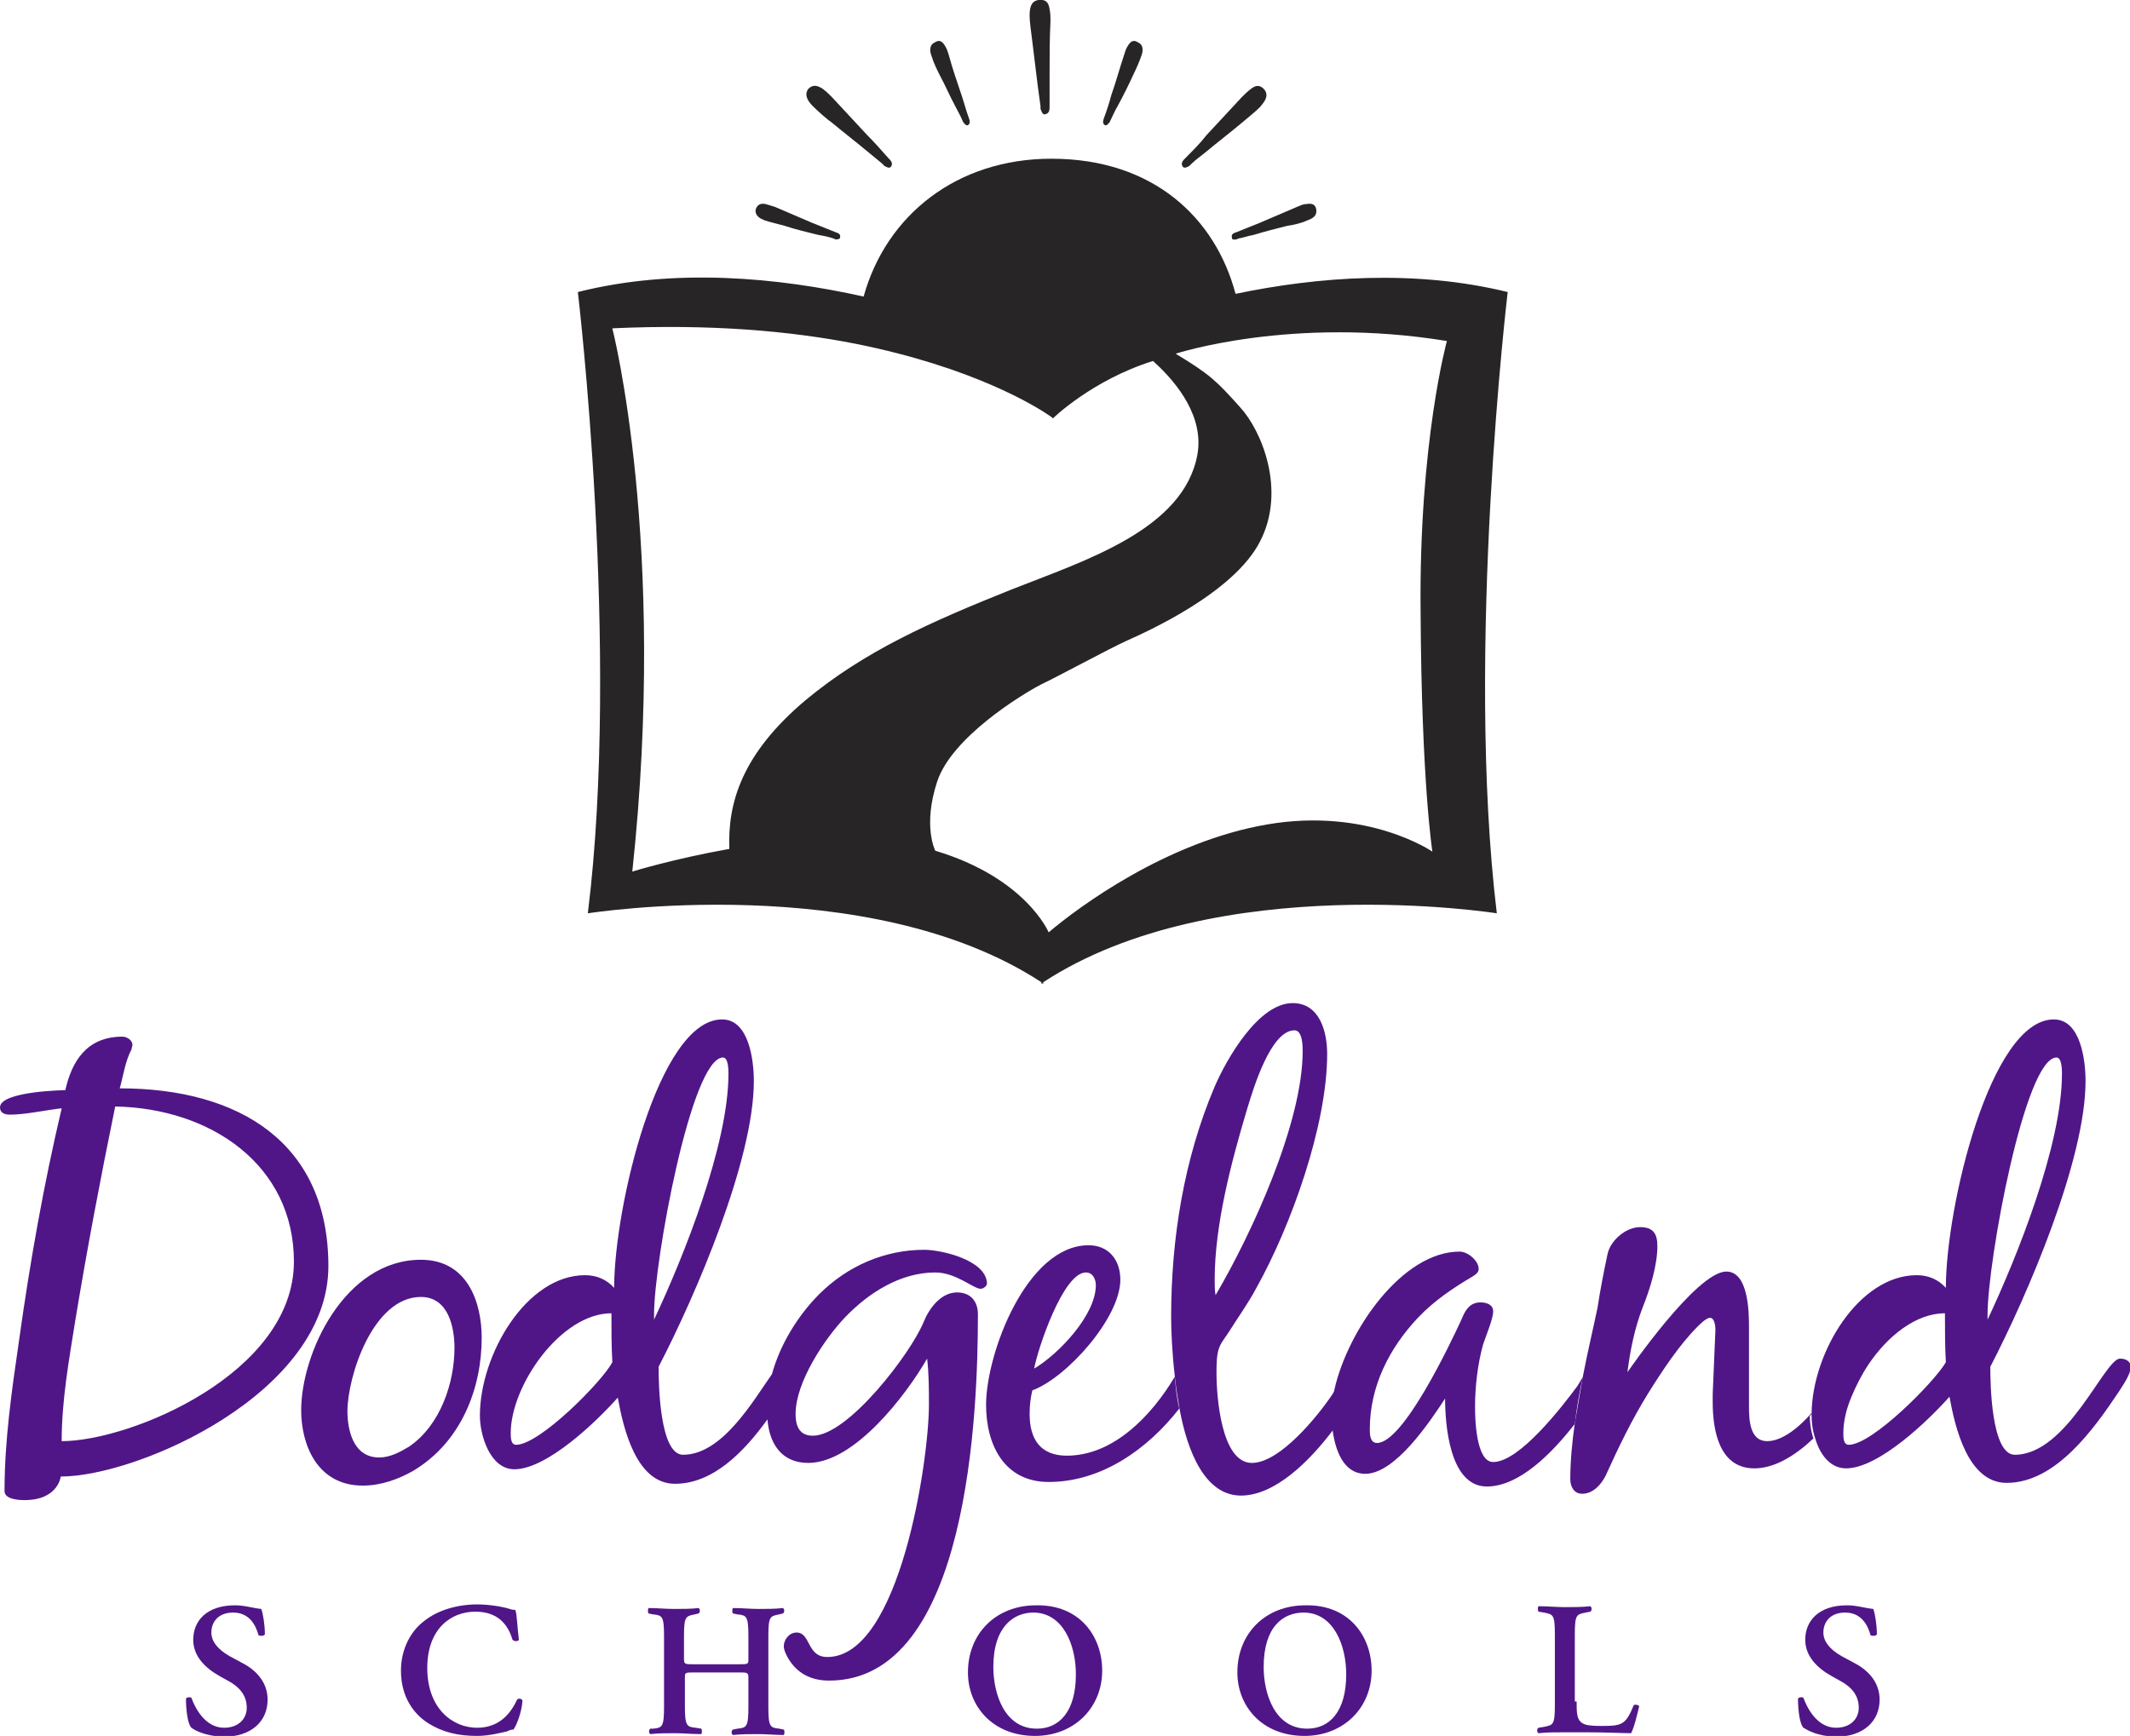 <?xml version="1.0" encoding="utf-8"?>
<!-- Generator: Adobe Illustrator 24.0.1, SVG Export Plug-In . SVG Version: 6.00 Build 0)  -->
<svg version="1.1" id="Isolation_Mode" xmlns="http://www.w3.org/2000/svg" xmlns:xlink="http://www.w3.org/1999/xlink" x="0px"
	 y="0px" viewBox="0 0 234.8 191.4" style="enable-background:new 0 0 234.8 191.4;" xml:space="preserve">
<g>
	<g>
		<path style="fill:#272525;" d="M84.4,22.5c0.3,0.1,0.7,0.2,1,0.3c1.4,0.6,2.8,1.2,4.2,1.8c0.8,0.3,1.7,0.7,2.5,1
			c0.3,0.1,0.6,0.2,0.5,0.6c0,0.2-0.4,0.2-0.5,0.2l-0.2-0.1c-0.6-0.2-1.1-0.3-1.7-0.4c-1.2-0.3-2.5-0.6-3.7-1
			c-0.7-0.2-1.6-0.4-2.2-0.6c-0.5-0.2-1.1-0.5-1-1.2C83.5,22.5,83.9,22.4,84.4,22.5z"/>
	</g>
	<g>
		<path style="fill:#272525;" d="M90.7,9.8c0.4,0.3,0.7,0.6,1,0.9c1.3,1.4,2.6,2.8,3.9,4.2c0.8,0.8,1.5,1.6,2.3,2.5
			c0.3,0.3,0.6,0.6,0.3,1c-0.2,0.2-0.5,0-0.7-0.1L97.2,18c-0.6-0.5-1.1-0.9-1.7-1.4c-1.2-1-2.5-2-3.7-3c-0.7-0.5-1.6-1.3-2.2-1.9
			c-0.5-0.5-1-1.2-0.5-1.9C89.6,9.3,90.1,9.4,90.7,9.8z"/>
	</g>
	<g>
		<path style="fill:#272525;" d="M104.2,5.1c0.2,0.3,0.3,0.7,0.4,1c0.4,1.5,0.9,2.9,1.4,4.4c0.3,0.9,0.5,1.7,0.8,2.5
			c0.1,0.3,0.2,0.6-0.1,0.8c-0.2,0.1-0.4-0.2-0.5-0.3l-0.1-0.2c-0.2-0.5-0.5-1-0.8-1.6c-0.6-1.1-1.1-2.3-1.7-3.4
			c-0.3-0.6-0.7-1.4-0.9-2.1c-0.2-0.5-0.3-1.2,0.3-1.5C103.6,4.3,103.9,4.6,104.2,5.1z"/>
	</g>
	<g>
		<path style="fill:#272525;" d="M145.1,23.1c0.1,0.7-0.4,1-1,1.2c-0.6,0.3-1.5,0.5-2.2,0.6c-1.2,0.3-2.4,0.6-3.7,1
			c-0.6,0.1-1.1,0.3-1.7,0.4l-0.2,0.1c-0.2,0-0.5,0.1-0.5-0.2c-0.1-0.4,0.2-0.5,0.5-0.6c0.8-0.3,1.7-0.7,2.5-1
			c1.4-0.6,2.8-1.2,4.2-1.8c0.3-0.1,0.6-0.3,1-0.3C144.6,22.4,145,22.5,145.1,23.1z"/>
	</g>
	<g>
		<path style="fill:#272525;" d="M139.4,9.9c0.5,0.7,0,1.3-0.5,1.9c-0.6,0.6-1.5,1.3-2.2,1.9c-1.2,1-2.5,2-3.7,3
			c-0.6,0.5-1.2,0.9-1.7,1.4l-0.2,0.2c-0.2,0.1-0.5,0.3-0.7,0.1c-0.3-0.4,0-0.7,0.3-1c0.8-0.8,1.6-1.6,2.3-2.5
			c1.3-1.4,2.6-2.8,3.9-4.2c0.3-0.3,0.6-0.6,1-0.9C138.4,9.4,138.9,9.3,139.4,9.9z"/>
	</g>
	<g>
		<path style="fill:#272525;" d="M125.5,4.7c0.6,0.3,0.5,1,0.3,1.5c-0.2,0.6-0.6,1.5-0.9,2.1c-0.5,1.1-1.1,2.3-1.7,3.4
			c-0.3,0.5-0.5,1-0.8,1.6l-0.1,0.2c-0.1,0.1-0.3,0.4-0.5,0.3c-0.3-0.2-0.2-0.5-0.1-0.8c0.3-0.8,0.6-1.7,0.8-2.5
			c0.5-1.4,0.9-2.9,1.4-4.4c0.1-0.3,0.2-0.7,0.4-1C124.6,4.6,124.9,4.3,125.5,4.7z"/>
	</g>
	<g>
		<path style="fill:#272525;" d="M115.7,1c0.1,0.5,0.1,0.9,0.1,1.3c-0.1,2-0.1,4-0.1,5.9c0,1.2,0,2.3,0,3.5c0,0.4,0,0.8-0.5,0.9
			c-0.3,0.1-0.4-0.4-0.5-0.6l0-0.3c-0.1-0.7-0.2-1.5-0.3-2.2c-0.2-1.6-0.4-3.3-0.6-4.9c-0.1-0.9-0.3-2.1-0.3-2.9
			c0-0.7,0.1-1.6,1-1.7C115.3-0.1,115.6,0.3,115.7,1z"/>
	</g>
</g>
<path style="fill:#501688;" d="M2.7,165.4c-0.7,0-2.2-0.1-2.2-1c0-5.6,0.8-11.1,1.6-16.6c1.2-8.6,2.7-17.1,4.7-25.6
	c-1.8,0.2-4,0.7-5.7,0.7c-0.6,0-1.1-0.2-1.1-0.8c0-1.8,7.2-1.9,7.2-1.9c0.7-3.1,2.3-5.9,6.3-5.9c0.5,0,1.1,0.4,1.1,0.9
	c0,0.2-0.1,0.3-0.1,0.5c-0.7,1.3-0.9,2.9-1.3,4.3c13.3,0,23,6.1,23,19.6c0,14-21,23.2-29.5,23.2C6.7,162.7,6.5,165.4,2.7,165.4z
	 M32.4,139.1c0-10.6-9.1-16.9-19.7-17.1c-1.6,7.8-3.1,15.7-4.4,23.6c-0.7,4.4-1.5,8.8-1.5,13.3C14.4,158.9,32.4,151.4,32.4,139.1z"
	/>
<path style="fill:#501688;" d="M46.4,138.9c5.2,0,6.7,4.8,6.7,8.6c0,5.5-2.2,11.5-7.6,14.7c-1.6,0.9-3.5,1.6-5.5,1.6
	c-5.1,0-6.8-4.6-6.8-8.3C33.2,149.2,38,138.9,46.4,138.9z M38.3,155.6c0,2,0.6,5.1,3.5,5.1c1.2,0,2.3-0.6,3.3-1.2
	c3.5-2.4,5-7.1,5-10.9c0-2.1-0.6-5.6-3.7-5.6C41.1,143,38.3,151.8,38.3,155.6z"/>
<path style="fill:#501688;" d="M101.9,137.8c-4.4,0-8.5,1.8-11.6,4.9c-2.3,2.3-4.3,5.5-5.2,8.8c-2.1,3-5.5,8.9-9.8,8.9
	c-2.6,0-2.7-7.9-2.7-9.7c4.1-7.9,10.5-22.8,10.5-31.5c0-2.2-0.5-6.8-3.5-6.8c-7,0-11.9,20.7-11.9,29.6c-0.8-0.9-1.9-1.4-3.2-1.4
	c-6.5,0-11.6,8.8-11.6,15.5c0,2.1,1.1,5.9,3.8,5.9c3.6,0,9.1-5.3,11.4-7.9c0.6,3.3,2,9.5,6.3,9.5c4.2,0,7.6-3.5,10.2-7.1
	c0.2,2.6,1.5,4.8,4.5,4.8c5.1,0,10.8-7.5,13.1-11.5c0.2,1.7,0.2,3.4,0.2,5.1c0,6.1-3.2,27.8-11.2,27.8c-2.3,0-1.8-2.7-3.4-2.7
	c-0.8,0-1.4,0.8-1.4,1.5c0,0.4,0.2,0.8,0.4,1.2c1,1.8,2.6,2.6,4.6,2.6c15.4,0,16.4-29.7,16.4-40.4c0-1.4-0.8-2.4-2.3-2.4
	c-1.8,0-3.1,1.8-3.7,3.3c-1.4,3.4-8.3,12.5-12.2,12.5c-1.5,0-1.9-1.1-1.9-2.4c0-3.5,3.2-8.3,5.5-10.7c2.6-2.7,6.1-4.9,9.9-4.9
	c2.3,0,4.2,1.8,5,1.8c0.3,0,0.7-0.3,0.7-0.6C108.7,138.9,103.7,137.8,101.9,137.8z M56.9,159.3c-0.6,0-0.6-0.8-0.6-1.3
	c0-5.2,5.5-13.2,11.1-13.2c0,1.8,0,3.6,0.1,5.4C66.4,152.3,59.5,159.3,56.9,159.3z M72.1,144.9c0-5.8,4.1-28.3,7.6-28.3
	c0.6,0,0.6,1.4,0.6,1.8c0,7.8-4.9,20.1-8.2,27.1V144.9z"/>
<path style="fill:#501688;" d="M129.5,151.8c-2.5,4.2-6.7,8.7-11.9,8.7c-2.9,0-4.1-1.8-4.1-4.6c0-0.9,0.1-1.8,0.3-2.6
	c3.8-1.4,9.7-8,9.7-12.2c0-2.2-1.3-3.8-3.5-3.8c-6.8,0-11.3,11.9-11.3,17.6c0,4.4,2,8.5,6.9,8.5c5.8,0,10.9-3.6,14.4-8.1
	C129.7,154.1,129.6,152.9,129.5,151.8z M119.7,140.3c0.8,0,1.1,0.8,1.1,1.4c0,3.3-4.1,7.6-6.8,9.2
	C114.4,148.7,117.2,140.3,119.7,140.3z"/>
<path style="fill:#501688;" d="M147.2,153.2l-0.3,0.5c-1.6,2.4-5.8,7.6-8.9,7.6c-3.4,0-3.9-7.4-3.9-9.9c0-0.8,0-2.1,0.3-2.8
	c0.2-0.6,0.8-1.3,1.1-1.8c1-1.6,2.1-3.1,3-4.8c3.8-6.8,7.8-17.9,7.8-25.8c0-2.4-0.8-5.6-3.8-5.6c-3.8,0-7.3,6.2-8.6,9.2
	c-3.4,8-4.8,16.8-4.8,25.4c0,1.5,0.1,3.9,0.4,6.5c0.1,1.1,0.3,2.3,0.5,3.5c0.9,5,2.9,9.7,6.8,9.7c3.7,0,7.5-3.7,10.2-7.3
	c-0.1-0.6-0.1-1.2-0.1-1.7C146.9,155.1,147,154.2,147.2,153.2z M133.9,141.1c0-6,1.8-12.9,3.6-18.9c0.7-2.3,2.6-8.6,5.2-8.6
	c0.9,0,0.9,1.8,0.9,2.3c0,7.9-5.6,20.1-9.6,26.9C133.9,142.3,133.9,141.7,133.9,141.1z"/>
<path style="fill:#501688;" d="M173.9,152.8c-1.7,2.3-6.4,8.4-9.3,8.4c-1.9,0-2-4.8-2-6.1c0-2.2,0.3-4.8,0.9-6.9
	c0.3-0.9,1.1-2.8,1.1-3.6c0-0.8-0.8-1-1.4-1c-1.2,0-1.7,0.9-2.1,1.9c-1.2,2.6-6.4,13.6-9.3,13.6c-0.8,0-0.8-1-0.8-1.5
	c0-4.7,2.1-8.9,5.3-12.3c1.8-1.9,3.9-3.3,6.1-4.6c0.3-0.2,0.6-0.4,0.6-0.8c0-0.9-1.2-1.9-2.1-1.9c-6.3,0-12.3,8.6-13.8,15.2
	c-0.2,1-0.3,2-0.3,2.8c0,0.5,0,1.1,0.1,1.7c0.3,2.2,1.2,4.8,3.6,4.8c3.3,0,7.1-5.7,8.8-8.3c0,2.9,0.5,9.7,4.6,9.7
	c3.6,0,7.2-3.7,9.7-6.9c0.2-1.7,0.5-3.5,0.9-5.2C174.2,152.3,173.9,152.8,173.9,152.8z"/>
<path style="fill:#501688;" d="M199.7,155.8c-1.5,1.7-3.3,3.1-4.9,3.1c-1.9,0-2-2.3-2-3.8v-8.8c0-1.8-0.1-6.1-2.5-6.1
	c-3.3,0-10.9,11.1-10.9,11.1c0.3-2.4,0.8-4.9,1.7-7.2c0.8-2,1.6-4.6,1.6-6.7c0-1.3-0.4-2.1-1.9-2.1c-1.6,0-3.3,1.5-3.6,3
	c-0.4,1.9-0.8,3.9-1.1,5.9c-0.5,2.4-1.1,4.9-1.6,7.5c-0.3,1.7-0.6,3.5-0.9,5.2c-0.3,2.1-0.5,4.2-0.5,6.2c0,0.8,0.4,1.6,1.3,1.6
	c1.2,0,2.1-1,2.6-2c1.4-3.1,2.9-6.2,4.7-9.1c1.5-2.4,3.4-5.3,5.4-7.3c0.3-0.3,1-1,1.4-1c0.5,0,0.6,0.9,0.6,1.3l-0.3,7.1
	c0,0.3,0,0.6,0,0.9c0,3.1,0.7,7.3,4.6,7.3c2.2,0,4.5-1.4,6.5-3.3c-0.3-0.9-0.4-1.8-0.4-2.5C199.7,156,199.7,155.9,199.7,155.8z"/>
<path style="fill:#501688;" d="M233.7,149.8c-1.7,0-5.8,10.6-11.6,10.6c-2.6,0-2.7-7.9-2.7-9.7c4.1-7.9,10.5-22.8,10.5-31.5
	c0-2.2-0.5-6.8-3.5-6.8c-7,0-11.9,20.7-11.9,29.6c-0.8-0.9-1.9-1.4-3.2-1.4c-6.4,0-11.5,8.5-11.6,15.2c0,0.1,0,0.2,0,0.3
	c0,0.7,0.1,1.6,0.4,2.5c0.5,1.7,1.6,3.3,3.4,3.3c3.6,0,9.1-5.3,11.4-7.9c0.6,3.3,2,9.5,6.3,9.5c5.4,0,9.6-5.9,12.4-10.1
	c0.5-0.8,1.3-1.9,1.3-2.8C234.8,150.2,234.5,149.8,233.7,149.8z M203.8,159.3c-0.6,0-0.6-0.8-0.6-1.3c0-1.2,0.3-2.6,0.9-4
	c0.5-1.2,1.1-2.4,1.9-3.6c2.1-3.1,5.2-5.6,8.4-5.6c0,1.8,0,3.6,0.1,5.4C213.3,152.3,206.4,159.3,203.8,159.3z M219.1,144.9
	c0-5.8,4.1-28.3,7.6-28.3c0.6,0,0.6,1.4,0.6,1.8c0,7.8-4.9,20.1-8.2,27.1V144.9z"/>
<g>
	<path style="fill:#501688;" d="M21.1,190.5c-0.4-0.4-0.6-1.9-0.6-3.2c0.1-0.2,0.5-0.2,0.6-0.1c0.4,1.1,1.5,3.3,3.6,3.3
		c1.6,0,2.5-1,2.5-2.2c0-1.2-0.6-2.2-2.1-3l-0.9-0.5c-1.6-0.9-2.9-2.2-2.9-4c0-2.1,1.5-3.8,4.6-3.8c1.1,0,1.9,0.3,2.9,0.4
		c0.2,0.5,0.4,1.8,0.4,2.8c-0.1,0.2-0.5,0.2-0.7,0.1c-0.3-1.1-1-2.5-2.8-2.5c-1.7,0-2.4,1.1-2.4,2.2c0,0.9,0.6,1.8,2,2.6l1.3,0.7
		c1.4,0.7,2.9,2,2.9,4.1c0,2.4-1.8,4.1-4.9,4.1C22.6,191.4,21.5,190.8,21.1,190.5z"/>
	<path style="fill:#501688;" d="M57.2,180.8c-0.1,0.2-0.5,0.2-0.7,0c-0.4-1.3-1.3-3.1-4.1-3.1c-2.7,0-5.3,1.9-5.3,6.2
		c0,4.5,2.8,6.6,5.5,6.6c2.6,0,3.8-1.8,4.4-3.1c0.2-0.2,0.5-0.1,0.6,0.1c-0.1,1.4-0.7,2.8-1,3.2c-0.3,0-0.5,0.1-0.7,0.2
		c-0.5,0.1-1.9,0.5-3.3,0.5c-2.1,0-3.8-0.4-5.4-1.4c-1.7-1.1-3-3-3-5.8c0-2.4,1.1-4.4,2.6-5.5c1.5-1.2,3.7-1.8,5.8-1.8
		c1.2,0,2.6,0.2,3.6,0.5c0.3,0.1,0.4,0.1,0.6,0.1C57,178,57,179.2,57.2,180.8z"/>
	<path style="fill:#501688;" d="M76.6,184.4c-1.1,0-1.1,0-1.1,0.6v3.1c0,2.2,0.2,2.3,1.2,2.4l0.6,0.1c0.1,0.1,0.1,0.5,0,0.6
		c-1.1,0-2-0.1-2.9-0.1s-1.9,0-2.7,0.1c-0.2-0.1-0.2-0.5,0-0.6l0.3,0c1-0.1,1.2-0.2,1.2-2.4v-7.8c0-2.2-0.2-2.3-1.2-2.4l-0.5-0.1
		c-0.1-0.1-0.1-0.5,0-0.6c0.9,0,1.9,0.1,2.8,0.1s1.9,0,2.7-0.1c0.2,0.1,0.2,0.5,0,0.6l-0.4,0.1c-1,0.2-1.2,0.2-1.2,2.4v2.5
		c0,0.6,0.1,0.6,1.1,0.6h4.9c1.1,0,1.1,0,1.1-0.6v-2.5c0-2.2-0.2-2.3-1.2-2.4l-0.5-0.1c-0.1-0.1-0.1-0.5,0-0.6c1,0,1.9,0.1,2.8,0.1
		s1.9,0,2.7-0.1c0.2,0.1,0.2,0.5,0,0.6l-0.4,0.1c-1,0.2-1.2,0.2-1.2,2.4v7.8c0,2.2,0.2,2.3,1.2,2.4l0.5,0.1c0.1,0.1,0.1,0.5,0,0.6
		c-0.9,0-1.9-0.1-2.8-0.1c-1,0-1.9,0-2.8,0.1c-0.2-0.1-0.2-0.5,0-0.6l0.5-0.1c1-0.1,1.2-0.2,1.2-2.4V185c0-0.6-0.1-0.6-1.1-0.6H76.6
		z"/>
	<path style="fill:#501688;" d="M121.5,184.2c0,4.1-3.1,7.2-7.4,7.2c-4.7,0-7.4-3.3-7.4-7c0-4.3,3.1-7.4,7.5-7.4
		C119,176.9,121.5,180.4,121.5,184.2z M109.5,183.8c0,2.9,1.2,6.8,4.8,6.8c2.4,0,4.3-1.8,4.3-6c0-3.2-1.4-6.8-4.7-6.8
		C111.8,177.8,109.5,179.3,109.5,183.8z"/>
	<path style="fill:#501688;" d="M151.2,184.2c0,4.1-3.1,7.2-7.4,7.2c-4.7,0-7.4-3.3-7.4-7c0-4.3,3.1-7.4,7.5-7.4
		C148.7,176.9,151.2,180.4,151.2,184.2z M139.3,183.8c0,2.9,1.2,6.8,4.8,6.8c2.4,0,4.3-1.8,4.3-6c0-3.2-1.4-6.8-4.7-6.8
		C141.5,177.8,139.3,179.3,139.3,183.8z"/>
	<path style="fill:#501688;" d="M173.8,187.6c0,1,0,1.8,0.4,2.2c0.3,0.3,0.6,0.5,2.3,0.5c2.3,0,2.7-0.1,3.6-2.3
		c0.2-0.1,0.5,0,0.6,0.1c-0.2,0.9-0.6,2.5-0.9,3c-0.9,0-2.7-0.1-5-0.1h-2.2c-1.1,0-2.1,0-3,0.1c-0.2-0.1-0.2-0.5,0-0.6l0.6-0.1
		c1-0.2,1.2-0.2,1.2-2.4v-7.8c0-2.2-0.2-2.2-1.2-2.4l-0.6-0.1c-0.1-0.1-0.1-0.5,0-0.6c1,0,2,0.1,2.9,0.1c0.9,0,1.9,0,2.8-0.1
		c0.2,0.1,0.2,0.5,0,0.6l-0.5,0.1c-1,0.2-1.2,0.2-1.2,2.4V187.6z"/>
	<path style="fill:#501688;" d="M198.8,190.5c-0.4-0.4-0.6-1.9-0.6-3.2c0.1-0.2,0.5-0.2,0.6-0.1c0.4,1.1,1.5,3.3,3.6,3.3
		c1.6,0,2.5-1,2.5-2.2c0-1.2-0.6-2.2-2.1-3l-0.9-0.5c-1.6-0.9-2.9-2.2-2.9-4c0-2.1,1.5-3.8,4.6-3.8c1.1,0,1.9,0.3,2.9,0.4
		c0.2,0.5,0.4,1.8,0.4,2.8c-0.1,0.2-0.5,0.2-0.7,0.1c-0.3-1.1-1-2.5-2.8-2.5c-1.7,0-2.4,1.1-2.4,2.2c0,0.9,0.6,1.8,2,2.6l1.3,0.7
		c1.4,0.7,2.9,2,2.9,4.1c0,2.4-1.8,4.1-4.9,4.1C200.3,191.4,199.3,190.8,198.8,190.5z"/>
</g>
<path style="fill:#272525;" d="M166.2,32.2c-10.2-2.5-20.9-1.7-30,0.2c-2.2-8.3-9-14.9-20.3-14.9c-10.4,0-18.2,6.2-20.7,15.2
	c-9.4-2.1-20.8-3.2-31.5-0.5c0,0,4.7,39.5,1.1,68.5c0,0,30.9-4.9,50,7.6l0,0.2c0,0,0.1-0.1,0.1-0.1c0,0,0.1,0.1,0.1,0.1l0-0.2
	c19.1-12.5,50-7.6,50-7.6C161.5,71.7,166.2,32.2,166.2,32.2z M80.4,93.6C80.4,93.6,80.4,93.6,80.4,93.6c-6.2,1.1-10.7,2.5-10.7,2.5
	c3.9-36.2-2.2-59.9-2.2-59.9c10.8-0.5,19.7,0.3,26.8,1.7c13,2.6,19.9,6.9,21.5,8c0,0,0,0,0,0c0.1,0.1,0.2,0.1,0.2,0.2c0,0,0,0,0,0
	c0,0,0.1,0,0.1,0s4.3-4.2,11-6.3c2.9,2.6,5.6,6.3,4.9,10.3c-1.5,8.3-12.4,11.7-20.5,14.9c-9,3.6-16.2,6.8-22.7,12.2
	C81.8,83.1,80.2,88.5,80.4,93.6z M156.6,67.5c0.1,18.8,1.3,26.4,1.3,26.4s-7.1-4.9-18.2-3s-20.8,9.1-24.1,11.9c0,0-2.5-6-12.5-9
	c0,0-1.4-2.7,0.2-7.6c1.6-4.9,9.3-9.6,11.4-10.7c2.1-1,7.6-4,9.6-4.9s11.7-5.2,14.6-10.9c2.9-5.6,0.2-12.2-2.2-14.8
	c-2.6-2.9-3.3-3.6-7.1-5.9c0,0,12.8-4.2,29.9-1.4C159.5,37.6,156.4,48.8,156.6,67.5z"/>
</svg>
